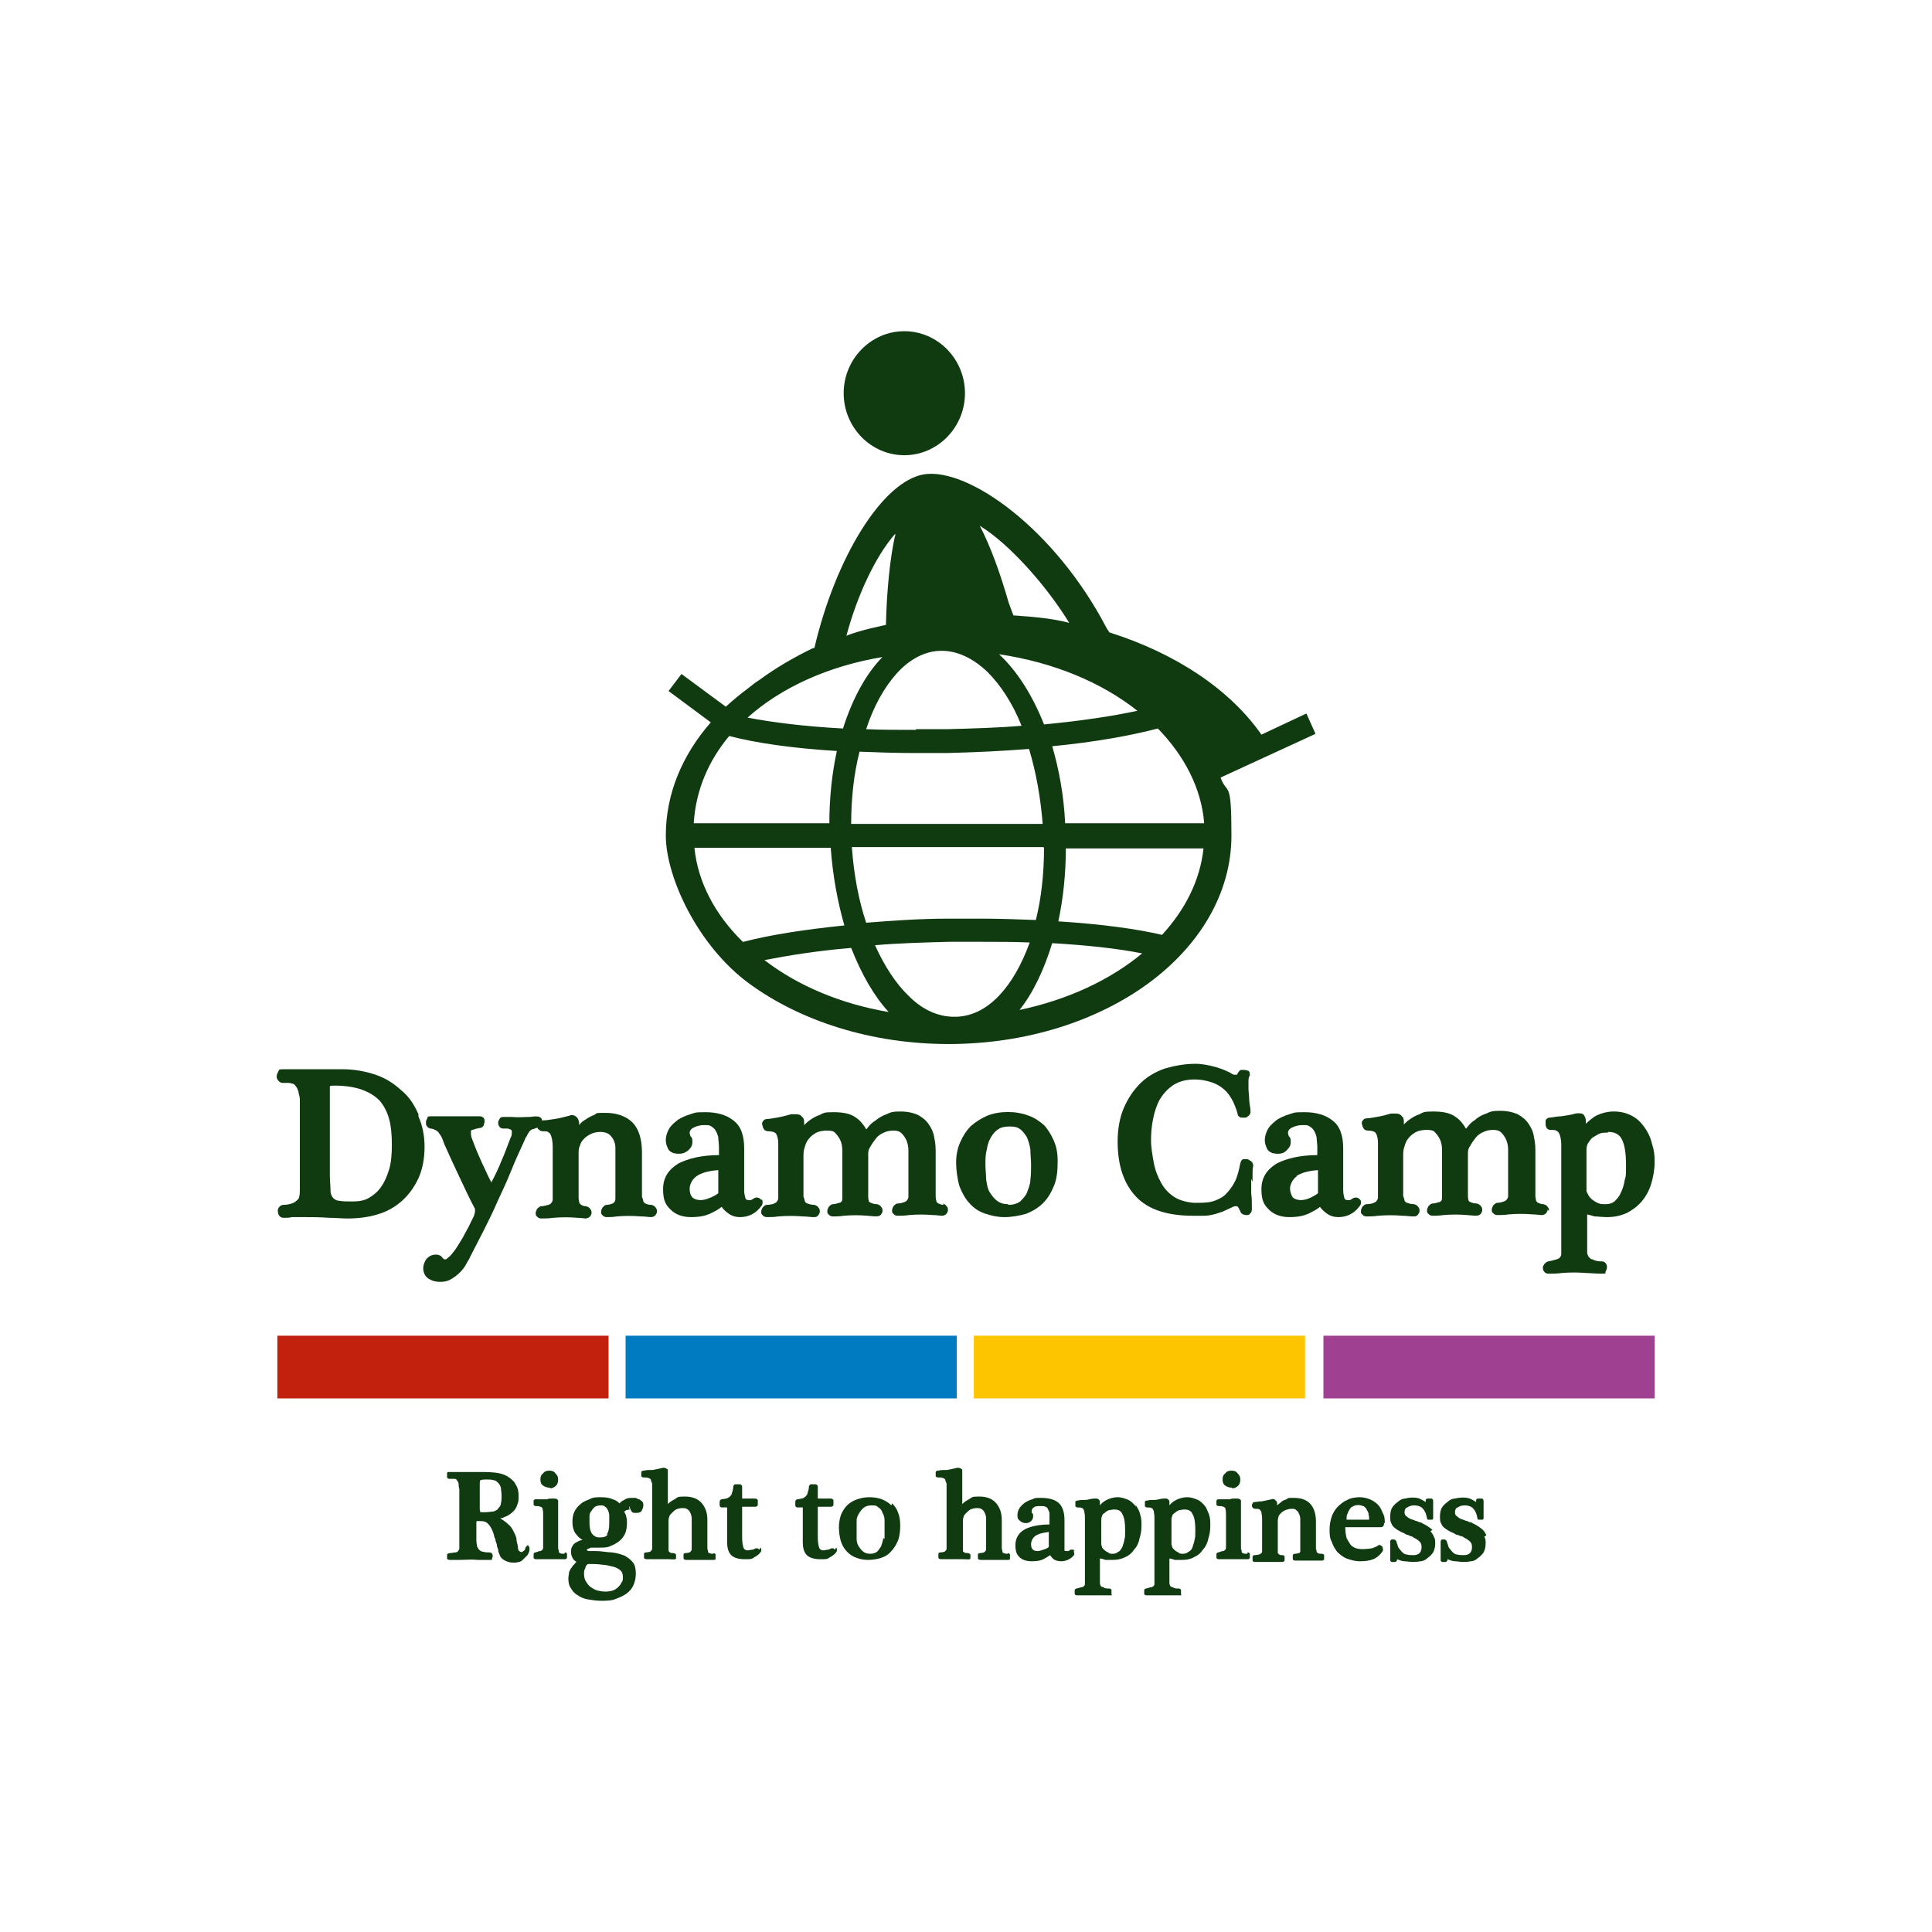 <?xml version="1.0" encoding="UTF-8"?>
<svg id="Livello_1" xmlns="http://www.w3.org/2000/svg" xmlns:xlink="http://www.w3.org/1999/xlink" version="1.1" viewBox="0 0 283.5 283.5">
  <!-- Generator: Adobe Illustrator 29.3.0, SVG Export Plug-In . SVG Version: 2.1.0 Build 146)  -->
  <defs>
    <style>
      .st0 {
        fill: none;
      }

      .st1 {
        fill: #c1210d;
      }

      .st2 {
        fill: #103b11;
      }

      .st3 {
        fill: #9f4091;
      }

      .st4 {
        clip-path: url(#clippath-1);
      }

      .st5 {
        clip-path: url(#clippath-2);
      }

      .st6 {
        fill: #fdc400;
      }

      .st7 {
        fill: #007bc2;
      }

      .st8 {
        clip-path: url(#clippath);
      }
    </style>
    <clipPath id="clippath">
      <rect class="st0" width="283.5" height="283.5"/>
    </clipPath>
    <clipPath id="clippath-1">
      <rect class="st0" width="283.5" height="283.5"/>
    </clipPath>
    <clipPath id="clippath-2">
      <rect class="st0" width="283.5" height="283.5"/>
    </clipPath>
  </defs>
  <g class="st8">
    <rect class="st1" x="40.7" y="196" width="48.6" height="9.2"/>
    <rect class="st7" x="91.8" y="196" width="48.6" height="9.2"/>
    <rect class="st6" x="142.9" y="196" width="48.6" height="9.2"/>
    <rect class="st3" x="194.2" y="196" width="48.6" height="9.2"/>
  </g>
  <g class="st4">
    <g class="st5">
      <path class="st2" d="M61.4,163.5c-.6-1.4-1.4-2.6-2.5-3.5-1.1-1-2.3-1.8-3.8-2.3-1.5-.5-3.1-.8-4.8-.8h0c-.8,0-1.7,0-2.5,0-1.5,0-3.2,0-4.4,0-.6,0-1.2,0-1.9,0s-.5.1-.7.4c-.1.2-.2.4-.2.6s0,.4.2.6c.1.2.4.4.6.4h0c.2,0,.4,0,.7,0,.2,0,.5,0,.7.1.3,0,.5.2.6.4.2.2.3.5.4.8,0,.3.2.7.2,1.1,0,.4,0,.8,0,1.3v11.8c0,.5,0,.9-.1,1.2,0,.3-.2.4-.4.6-.2.2-.4.3-.7.4-.3.1-.7.2-1.2.2-.4,0-.6.3-.7.4-.1.2-.2.4-.1.7,0,.2.1.4.2.5.1.2.4.3.6.3h.1c.4,0,.8,0,1.1-.1.3,0,.7,0,1,0,.3,0,.7,0,1,0,.9,0,2.1,0,3.5.1.9,0,1.8.1,2.7.1,1.6,0,3.1-.2,4.4-.6,1.4-.4,2.6-1.1,3.6-2,1-.9,1.8-2,2.4-3.3.6-1.3.9-2.9.9-4.6s-.3-3.1-.9-4.5M51.7,176.3c-.8,0-1.5,0-1.9-.1-.4,0-.7-.2-.9-.4-.2-.2-.4-.6-.4-1.1,0-.6-.1-1.4-.1-2.4v-12.4c0-.4,0-.5,0-.5,0,0,.1-.1.6-.1,1.6,0,3,.2,4.1.6,1.1.4,1.9.9,2.6,1.6.6.7,1.1,1.6,1.4,2.7.3,1.1.4,2.4.4,3.8s-.1,2.6-.4,3.6c-.3,1-.7,1.9-1.2,2.6-.5.7-1.1,1.2-1.8,1.6-.7.4-1.5.5-2.3.5"/>
      <path class="st2" d="M95.6,176.8c-.4,0-.7-.1-.9-.2-.1,0-.2-.2-.3-.3,0-.2-.1-.4-.2-.7,0-.3,0-.8,0-1.3v-5.2c0-2-.5-3.5-1.4-4.4-.9-.9-2.3-1.4-3.9-1.4s-1.2,0-1.7.3c-.5.2-.9.4-1.3.7-.4.2-.7.5-.9.8h0c0-.5-.1-.8-.3-1.1-.3-.3-.7-.5-1.1-.3-.8.2-1.5.4-2.2.5-.7.1-1.3.2-1.6.2s-.2,0-.3,0c0,0,0-.2,0-.2-.3-.5-.9-.4-1.8-.3-.9,0-1.7.1-2.6,0-.4,0-.8,0-1.2,0s-.5.1-.6.3c-.1.2-.2.3-.2.5s0,.3.1.5c.1.2.3.4.6.4.1,0,.3,0,.5,0,.2,0,.3,0,.5.1.1,0,.2.1.3.2,0,0,0,.2,0,.3,0,.2,0,.5-.2.8-.4,1-.8,2.2-1.3,3.3-.4,1-.9,2.1-1.5,3.2-.5-.9-.9-1.9-1.4-2.9-.5-1.1-1-2.3-1.4-3.4-.2-.4-.2-.8-.2-1.1s0-.2.2-.3c.1,0,.5-.2,1.2-.3.2,0,.4-.2.5-.4,0-.2.1-.3.1-.5s0-.4-.1-.5c-.1-.2-.4-.3-.6-.3-.6,0-1.2,0-1.8,0-1.1,0-2.3,0-3.4,0-.6,0-1.2,0-1.9,0s-.5.1-.6.3c-.1.2-.2.3-.2.6s0,.3.1.5c.1.2.3.3.5.4.3,0,.6.1.7.2.2,0,.3.2.5.3.1.2.3.4.4.6.2.3.3.7.5,1.2.7,1.6,1.5,3.3,2.3,5,.8,1.7,1.5,3.2,2.2,4.5,0,0,0,.2,0,.3s0,.2-.1.5c0,.2-.2.5-.4.9-.2.4-.4.9-.7,1.4-.3.5-.5,1-.9,1.6-.3.5-.6,1-.9,1.4-.3.4-.6.8-.9,1-.3.3-.4.3-.4.3,0,0-.1,0-.2,0,0,0-.2-.1-.2-.2-.1,0-.2-.2-.3-.3-.2-.1-.4-.2-.7-.2-.6,0-1,.2-1.4.6-.3.4-.5.9-.5,1.4,0,.9.5,1.4.9,1.6.5.3,1,.4,1.6.4s1.1-.1,1.6-.4c.5-.3.9-.6,1.3-1,.4-.4.7-.8.9-1.2.2-.4.5-.8.6-1.1.6-1.2,1.3-2.5,2-3.9.7-1.4,1.4-2.8,2-4.2.7-1.5,1.4-3,2-4.5.6-1.5,1.2-2.8,1.8-4.1.2-.4.3-.8.5-1,.1-.3.3-.5.4-.7.1-.1.2-.2.4-.3.2,0,.4-.1.6-.2,0,0,.2,0,.2,0,0,0,0,.2.1.2.2.2.4.3.6.3.5,0,.8,0,.9.2.2,0,.3.3.4.6.1.3.2.8.2,1.5,0,.7,0,1.5,0,2.5v3.9c0,.5,0,.9,0,1.2,0,.2,0,.4-.2.6,0,.1-.2.2-.4.3-.2,0-.6.2-1.1.2-.2,0-.4.2-.6.4-.1.2-.2.4-.2.6s0,.4.2.5c.1.2.4.3.6.3.5,0,1.1,0,1.8-.1,1.2-.1,2.4-.1,3.5,0,.6,0,1,.1,1.2.1s.5-.1.7-.3c.1-.2.2-.3.2-.5s0-.4-.2-.6c-.1-.2-.3-.3-.6-.4-.3,0-.6-.1-.7-.2-.1,0-.2-.2-.3-.3,0-.2-.1-.4-.1-.7,0-.3,0-.8,0-1.3v-5.2c0-.4,0-.8.2-1.2.1-.4.3-.7.6-1,.3-.3.6-.5,1-.7.4-.2.9-.3,1.4-.3s.9.1,1.2.3c.3.2.5.5.7.8.2.4.3.8.3,1.2,0,.5,0,1,0,1.5v4.7c0,.5,0,.8,0,1.1,0,.3,0,.5-.1.6,0,.1-.2.2-.3.3-.1,0-.4.2-.9.2-.2,0-.4.2-.6.4-.1.2-.2.4-.2.6s0,.4.2.5c.1.2.4.3.6.3.4,0,.9,0,1.5-.1,1.1-.1,2.4-.1,3.6,0,.6,0,1.1.1,1.4.1s.5-.1.7-.3c.1-.2.2-.3.2-.5s0-.4-.2-.6c-.1-.2-.3-.3-.6-.4"/>
      <path class="st2" d="M111.7,176.1c0-.1-.2-.2-.3-.3-.2-.1-.5-.1-.7,0-.3.2-.5.3-.5.3,0,0-.2,0-.4,0s-.3-.1-.4-.2c0-.1-.2-.5-.2-1.3v-6.1c0-1.9-.5-3.3-1.6-4.1-1-.8-2.4-1.2-4.1-1.2s-1.5.1-2.2.3c-.7.2-1.3.5-1.8.8-.5.4-1,.8-1.3,1.3-.3.5-.5,1.1-.5,1.7s.2,1,.4,1.4c.3.4.8.6,1.5.6s1-.2,1.4-.5c.4-.4.6-.7.6-1.2s0-.6-.3-.9c0-.1-.1-.3-.1-.4,0-.2,0-.5.5-.8.4-.2.9-.4,1.6-.4s.8,0,1.1.2c.3.2.5.4.6.6.2.3.3.6.4,1,0,.4.1.9.1,1.4v.8c0,.2,0,.3,0,.4-2.5,0-4.5.5-5.9,1.2-1.5.9-2.3,2.1-2.3,3.8s.4,2.3,1.1,3c.7.7,1.7,1.1,3,1.1s2.1-.2,2.8-.5c.6-.3,1.2-.6,1.7-1,.2.3.5.6.9.9.5.4,1.1.6,1.8.6,1.2,0,2.3-.5,3.1-1.6.2-.2.2-.4.2-.6,0-.2,0-.3-.2-.4M102.2,172.6c.7-.5,1.8-.8,3.2-.9h0v3.3s0,0,0,.1c-.4.3-.8.5-1.3.7-.5.2-.9.3-1.3.3s-.9-.1-1.2-.4c-.3-.3-.4-.8-.4-1.3s.3-1.3,1-1.8"/>
      <path class="st2" d="M138.5,176.8c-.5,0-.7-.2-.8-.2-.1,0-.2-.2-.3-.3,0-.2-.1-.4-.1-.7,0-.3,0-.8,0-1.3v-4.9c0-.8,0-1.6-.2-2.4-.1-.8-.4-1.4-.8-2-.4-.6-.9-1-1.6-1.4-.7-.3-1.5-.5-2.6-.5s-1.4.1-2,.4c-.6.2-1.1.5-1.6.9-.5.3-.9.7-1.2,1.1,0,0-.1.2-.2.2-.4-.7-.9-1.3-1.5-1.7-.8-.6-1.9-.8-3.3-.8s-1.4.1-2,.4c-.6.2-1.1.5-1.5.8-.3.2-.6.5-.8.7v-.3c0-.3,0-.7-.3-.9-.2-.3-.5-.4-.9-.4s-.1,0-.3,0c-.2,0-.3,0-.4,0-.7.2-1.5.4-2.1.5-.7.1-1.1.2-1.4.2-.3,0-.5.1-.7.4-.1.2-.1.4,0,.6,0,.2.1.3.2.5.1.2.4.3.6.3h0c.5,0,.8.1,1,.2,0,0,.2.1.3.4.1.3.2.6.2,1.2,0,.6,0,1.3,0,2.3v4.5c0,.5,0,.8,0,1.1,0,.2,0,.4-.2.6,0,.1-.2.2-.4.3-.2.1-.6.2-1.1.2-.2,0-.4.2-.6.4-.1.2-.2.4-.2.6s0,.4.2.5c.1.2.4.3.6.3.5,0,1.1,0,1.7-.1,1.2-.1,2.4-.1,3.6,0,.6,0,1.1.1,1.6.1s.5-.1.7-.3c.1-.2.2-.3.2-.5s0-.4-.2-.6c-.1-.2-.3-.3-.6-.4-.4,0-.8-.1-1-.2-.2,0-.3-.2-.4-.3,0-.2-.1-.4-.2-.7,0-.3,0-.8,0-1.3v-4.6c0-.4,0-.9.2-1.4.1-.4.3-.9.6-1.2.3-.4.6-.6,1.1-.9.4-.2,1-.3,1.6-.3s1,.1,1.2.4c.3.3.5.6.7,1,.2.4.3,1,.3,1.5,0,.6,0,1.1,0,1.7v3.9c0,.5,0,1,0,1.3,0,.2,0,.5-.1.6,0,0-.2.2-.3.2-.2,0-.5.2-1,.2-.2,0-.4.2-.6.4-.1.2-.2.4-.2.6s0,.4.2.5c.1.2.4.3.6.3.4,0,1,0,1.6-.1,1.1-.1,2.4-.1,3.5,0,1.2.1,1.7.2,2-.2.1-.2.2-.3.2-.5s0-.4-.2-.6c-.1-.2-.3-.3-.6-.4-.4,0-.7-.1-.9-.2-.1,0-.2-.1-.3-.2,0-.1-.1-.3-.1-.7,0-.4,0-.8,0-1.4v-4.7c0-.4,0-.8.3-1.2.2-.4.5-.8.8-1.2.3-.4.7-.7,1.2-.9.4-.2.9-.3,1.4-.3s.9.1,1.2.4c.3.3.5.6.7,1,.2.5.3,1,.3,1.5,0,.6,0,1.1,0,1.7v3.9c0,.5,0,.8,0,1.1,0,.2,0,.4-.2.6,0,.1-.2.2-.4.3-.1,0-.4.2-1,.2-.2,0-.4.2-.6.4-.1.2-.2.4-.2.6s0,.4.2.5c.1.2.4.3.6.3.5,0,1,0,1.7-.1,1.1-.1,2.4-.1,3.5,0,.6,0,1,.1,1.3.1s.5-.1.7-.3c.1-.2.2-.3.2-.5s0-.4-.2-.6c-.1-.2-.3-.3-.6-.4"/>
      <path class="st2" d="M153.2,165.1c-.7-.6-1.4-1.1-2.3-1.4-1.8-.7-4.2-.7-6,0-.9.4-1.7.9-2.4,1.5-.7.7-1.2,1.5-1.6,2.4-.4.9-.6,1.9-.6,3s.2,2.5.5,3.5c.4,1,.9,1.9,1.5,2.5.6.7,1.4,1.2,2.3,1.5.9.3,1.8.5,2.8.5s2.2-.2,3.2-.5c1-.4,1.8-.9,2.5-1.6.7-.7,1.2-1.6,1.6-2.6.4-1,.5-2.2.5-3.5s-.2-2.2-.6-3.1c-.4-.9-.9-1.7-1.5-2.3M147.9,176.7c-.7,0-1.2-.2-1.6-.5-.4-.3-.8-.8-1.1-1.3-.3-.5-.4-1.2-.5-1.9,0-.7-.1-1.4-.1-2.1s0-1.5.2-2.2c.1-.7.3-1.3.6-1.8.3-.5.6-.9,1.1-1.2.4-.3,1-.4,1.7-.4s1.1.1,1.5.4c.4.3.7.7,1,1.2.2.5.4,1.1.5,1.8,0,.7.1,1.5.1,2.2s0,1.5-.1,2.2c0,.7-.3,1.3-.5,1.9-.2.5-.6.9-1,1.3-.4.3-1,.5-1.7.5"/>
      <path class="st2" d="M183.8,173.4c0-.4,0-.8,0-1.2,0-.4,0-.8.1-1.1,0-.1,0-.4-.3-.7-.2-.1-.3-.2-.5-.3-.2,0-.4,0-.6,0-.3,0-.4.3-.5.6-.2,1-.4,1.9-.8,2.7-.4.8-.9,1.4-1.5,2-.5.4-1.1.7-1.8.9-.7.2-1.6.2-2.5.2s-2.2-.3-3-.8c-.8-.5-1.5-1.2-2-2.1-.5-.9-.9-1.9-1.1-3-.2-1.1-.4-2.2-.4-3.3s.1-2.1.3-3.1c.2-1,.5-2,1-2.9.5-.8,1.1-1.5,2-2.1.8-.5,1.8-.8,3.1-.8s3,.4,4,1.2c1.1.8,1.8,2.1,2.3,3.8,0,.3.2.5.5.6.1,0,.3,0,.4,0h.1c.2,0,.4,0,.5-.2.2-.1.4-.3.4-.7,0-.6-.2-1.2-.2-1.8,0-.5-.1-1.1-.1-1.6s0-.7,0-1c0-.3,0-.6.2-.9,0-.3,0-.6-.3-.7-.1,0-.3-.1-.5-.1h-.1c-.1,0-.3,0-.4,0-.3.1-.4.4-.5.5,0,.2-.1.2-.2.2s-.1,0-.3,0c-.2,0-.4-.2-.6-.3-.8-.4-1.6-.7-2.4-.9-.8-.2-1.7-.4-2.7-.4-1.6,0-3.1.3-4.5.7-1.4.5-2.6,1.2-3.6,2.2-1,1-1.8,2.2-2.4,3.6-.6,1.4-.9,3.1-.9,4.9,0,3.5.9,6.2,2.7,8.1,1.8,1.9,4.6,2.8,8.4,2.8s1.1,0,1.6,0c.5,0,1-.1,1.4-.2.5-.1.9-.3,1.3-.4.4-.2.9-.4,1.3-.6.2-.1.4-.2.5-.2.1,0,.2,0,.3,0,.1,0,.2.2.3.3,0,.1.1.3.2.4,0,.2.2.4.4.5.1,0,.3.1.5.1h0c.2,0,.4,0,.5-.2.2-.1.3-.4.3-.7,0-.8,0-1.6-.1-2.3,0-.7,0-1.4,0-2.1"/>
      <path class="st2" d="M199.6,176.1c0-.1-.2-.2-.3-.3-.2-.1-.5-.1-.7,0-.3.2-.5.3-.5.3,0,0-.2,0-.4,0s-.3-.1-.4-.2c0-.1-.2-.5-.2-1.3v-6.1c0-1.9-.5-3.3-1.6-4.1-1-.8-2.4-1.2-4.1-1.2s-1.5.1-2.2.3c-.7.2-1.3.5-1.8.8-.5.4-1,.8-1.3,1.3-.3.5-.5,1.1-.5,1.7s.2,1,.4,1.4c.3.4.8.6,1.5.6s1-.2,1.3-.5c.4-.4.6-.7.6-1.2s0-.6-.3-.9c0-.1-.1-.3-.1-.4,0-.2,0-.5.5-.8.4-.2.9-.4,1.6-.4s.8,0,1.1.2c.3.2.5.4.6.6.2.3.3.6.4,1,0,.4.1.9.1,1.4v.8c0,.2,0,.3,0,.4-2.5,0-4.5.5-5.9,1.2-1.5.9-2.3,2.1-2.3,3.8s.4,2.3,1.1,3c.7.7,1.7,1.1,3,1.1s2.1-.2,2.8-.5c.6-.3,1.2-.6,1.7-1,.2.3.5.6.9.9.5.4,1.1.6,1.8.6,1.2,0,2.3-.5,3.1-1.6.2-.2.2-.4.2-.6,0-.2,0-.3-.2-.4M190.2,172.6c.7-.5,1.8-.8,3.2-.9h0v3.3s0,0,0,.1c-.4.3-.8.5-1.2.7-.5.2-.9.3-1.3.3s-.9-.1-1.2-.4c-.2-.3-.4-.8-.4-1.3s.3-1.3,1-1.8"/>
      <path class="st2" d="M227.3,177.7c0-.2,0-.4-.2-.6-.1-.2-.3-.3-.6-.4-.5,0-.7-.2-.8-.2-.1,0-.2-.2-.3-.3,0-.2-.1-.4-.1-.7,0-.3,0-.8,0-1.3v-4.9c0-.8,0-1.6-.2-2.4-.1-.8-.4-1.4-.8-2-.4-.6-.9-1-1.6-1.4-.7-.3-1.5-.5-2.6-.5s-1.4.1-2,.4c-.6.2-1.2.5-1.6.9-.5.3-.9.7-1.2,1.1,0,0-.1.2-.2.2-.4-.7-.9-1.3-1.5-1.7-.8-.6-1.9-.8-3.3-.8s-1.4.1-2,.4c-.6.2-1.1.5-1.5.8-.3.2-.6.5-.8.7v-.3c0-.3,0-.7-.3-.9-.2-.3-.5-.4-.9-.4s-.1,0-.3,0c-.2,0-.3,0-.4,0-.7.2-1.4.4-2.1.5-.6.1-1.1.2-1.4.2-.3,0-.5.1-.7.4-.1.2-.1.4,0,.6,0,.2.1.3.2.5.1.2.4.3.6.3h0c.5,0,.8.1,1,.2,0,0,.2.1.3.4.1.3.2.6.2,1.2,0,.6,0,1.3,0,2.3v4.5c0,.5,0,.8,0,1.1,0,.2,0,.4-.2.6,0,.1-.2.2-.4.3-.2.1-.6.2-1.1.2-.2,0-.4.2-.6.4-.1.2-.2.4-.2.6s0,.4.2.5c.1.2.4.3.6.3.5,0,1.1,0,1.7-.1,1.2-.1,2.4-.1,3.6,0,.6,0,1.1.1,1.6.1s.5-.1.7-.3c.1-.2.2-.3.2-.5s0-.4-.2-.6c-.1-.2-.3-.3-.6-.4-.4,0-.8-.1-1-.2-.2,0-.3-.2-.4-.3,0-.2-.1-.4-.2-.7,0-.3,0-.8,0-1.3v-4.6c0-.4,0-.9.2-1.4.1-.4.3-.9.6-1.2.3-.4.6-.6,1.1-.9.4-.2,1-.3,1.6-.3s1,.1,1.2.4c.3.3.5.6.7,1,.2.4.3,1,.3,1.5,0,.6,0,1.1,0,1.7v3.9c0,.5,0,1,0,1.3,0,.2,0,.5-.1.6,0,0-.2.2-.3.2-.2,0-.5.2-1,.2-.2,0-.4.2-.6.4-.1.2-.2.4-.2.6s0,.4.2.5c.1.2.4.3.6.3.4,0,.9,0,1.6-.1,1.1-.1,2.4-.1,3.5,0,1.2.1,1.7.2,2-.2.1-.2.2-.3.2-.5s0-.4-.2-.6c-.1-.2-.3-.3-.6-.4-.4,0-.7-.1-.9-.2-.1,0-.2-.1-.3-.2,0-.1-.1-.3-.1-.7,0-.4,0-.8,0-1.4v-4.7c0-.4,0-.8.3-1.2.2-.4.5-.8.8-1.2.3-.4.7-.7,1.2-.9.4-.2.9-.3,1.4-.3s.9.1,1.2.4c.3.3.5.6.7,1,.2.5.3,1,.3,1.5,0,.6,0,1.1,0,1.7v3.9c0,.5,0,.8,0,1.1,0,.2,0,.4-.2.6,0,.1-.2.2-.4.3-.1,0-.4.2-1,.2-.2,0-.4.2-.6.4-.1.2-.2.4-.2.6s0,.4.2.5c.1.2.4.3.6.3.5,0,1,0,1.7-.1,1.1-.1,2.4-.1,3.5,0,.6,0,1,.1,1.3.1s.5-.1.7-.3c.1-.2.2-.3.2-.5"/>
      <path class="st2" d="M242.4,167.8c-.2-.9-.6-1.7-1.1-2.4-.5-.7-1.1-1.3-1.9-1.7-.8-.4-1.6-.6-2.6-.6s-2.1.3-2.9.8c-.4.3-.8.6-1.2,1v-.6c-.1-.5-.3-.8-.6-.9-.2,0-.5-.1-.9,0-.7.2-1.4.3-2.1.4-.7,0-1.3.2-1.7.2-.3,0-.5.2-.6.4,0,.2,0,.3,0,.5s0,.3.1.5c.1.3.4.4.6.4h0c.5,0,.8,0,1,.2.2.1.3.3.4.6.1.3.2.8.2,1.4,0,.7,0,1.5,0,2.5v12.3c0,.5,0,.8,0,1.1,0,.2,0,.4-.2.6,0,.1-.2.2-.5.3-.3.1-.7.2-1.2.3-.2,0-.4.2-.6.4-.1.2-.2.3-.2.5s0,.4.2.6c.1.2.4.3.6.3.7,0,1.3,0,2-.1,1.2-.1,2.4-.1,3.5,0,.6,0,1.4.1,2.3.1s.5-.1.6-.3c.1-.2.2-.4.2-.6s0-.3-.1-.5c-.1-.2-.3-.4-.6-.4-.6,0-1.1-.1-1.4-.3-.3,0-.4-.2-.6-.4-.1-.2-.2-.4-.2-.6,0-.3,0-.8,0-1.2v-4.4c.4.1.8.2,1.1.3.5,0,1.1.1,1.8.1,1.1,0,2-.2,2.9-.6.8-.4,1.6-1,2.2-1.7.6-.7,1.1-1.6,1.4-2.6.3-1,.5-2.1.5-3.2s-.1-1.8-.4-2.7M236,166.1c.9,0,1.6.3,2,1.1.4.8.6,2,.6,3.7s0,1.6-.2,2.3c-.1.7-.3,1.3-.6,1.9-.2.5-.6.9-.9,1.2-.4.3-.8.4-1.3.4s-.8,0-1.2-.2c-.4-.2-.7-.4-.9-.6-.2-.2-.4-.4-.5-.7-.2-.3-.2-.4-.2-.5v-5.9c0-.3,0-.6.2-1,.2-.3.4-.6.6-.8.3-.2.6-.4,1-.6.4-.2.8-.2,1.3-.2"/>
      <path class="st2" d="M141.6,57.7c0,5-4,9.1-8.9,9.1s-8.9-4.1-8.9-9.1,4-9.1,8.9-9.1,8.9,4.1,8.9,9.1"/>
      <path class="st2" d="M193,107.6l-1.3-2.9-6.6,3.1c-4.6-6.6-12.5-11.9-22.3-15l-.4-.6c-7.6-14.6-20.3-23.6-26.8-22.6-6.1,1-13,12.2-16.1,25.5h-.2c-2.9,1.4-5.6,3-7.9,4.7-.5.3-1,.7-1.5,1.1-1.2.9-2.3,1.8-3.4,2.8l-6.5-4.8-1.9,2.5,6.2,4.6c-4.2,4.8-6.6,10.5-6.6,16.6s4.7,16.2,12.2,21.7c7.5,5.5,17.9,8.9,29.3,8.9,11.4,0,21.8-3.4,29.3-8.9,7.5-5.5,12.2-13.2,12.2-21.7s-.6-5.8-1.6-8.5l13.9-6.4ZM134.4,107.1c-2.5,0-5,0-7.3-.1,1.1-3.4,2.7-6.2,4.5-8.2,1.9-2.1,4.2-3.3,6.5-3.3h.1c2.3,0,4.6,1.1,6.7,3.1,1.9,1.9,3.7,4.6,5,7.9-3.5.3-7.2.4-11,.5h0c-1.5,0-3,0-4.5,0M129.6,96.3c-2.5,2.5-4.5,6.2-5.9,10.6-5.6-.3-10.4-.9-14-1.6,4.9-4.4,11.9-7.6,19.9-8.9M126.1,110.3c2.6.1,5.3.2,8.1.2s3.1,0,4.7,0h0c4.2-.1,8.3-.3,12.1-.6,1,3.3,1.7,7.1,2,11h-28.1c0-3.8.4-7.3,1.2-10.5M153.2,124.4c0,3.8-.4,7.4-1.2,10.6-2.6-.1-5.3-.2-8.1-.2s-3.1,0-4.7,0c-4.2,0-8.3.3-12.1.6-1.1-3.3-1.8-7-2.1-11.1h28.1ZM146.6,96c8,1.2,15,4.1,20.3,8.3-3.7.8-8.4,1.5-13.7,2-1.7-4.3-4-7.9-6.6-10.3M144,77.3c4,2.5,9.4,8.4,12.9,14.1-2.6-.7-5.5-.9-8.2-1.1l-.7-1.9c-1.2-4.2-2.6-8.1-4.2-11.2h.1ZM131.3,78.4h.1c-.8,3.2-1.3,8.6-1.4,13.3,0,0-4,.8-5.8,1.6,1.6-6,4.3-11.7,7.1-14.9M107,108c3.8,1,9.2,1.8,15.8,2.2-.7,3.2-1.1,6.8-1.1,10.6h0c0,0-19.9,0-19.9,0,.3-4.9,2.2-9.2,5.2-12.8M109,138.2c-4-3.9-6.6-8.7-7.1-13.8h20c.3,4.1,1,7.9,2,11.4-5.9.6-11,1.4-14.8,2.4M112.1,140.9c3.6-.7,7.9-1.4,12.8-1.8,1.5,3.8,3.3,7,5.5,9.4-7.1-1.2-13.4-3.9-18.2-7.6M140.1,149.2h-.1c-2.3,0-4.6-1-6.6-3-1.9-1.8-3.6-4.4-5-7.5,3.4-.3,7.1-.4,10.9-.5,1.6,0,3.2,0,4.8,0,2.4,0,4.7,0,7,.1-1.2,3.3-2.7,5.9-4.5,7.8-1.9,2-4.1,3.1-6.5,3.1M149.6,148.2c2-2.5,3.6-5.9,4.8-9.8,5.2.3,9.7.8,13.2,1.5-4.7,3.9-10.9,6.8-18,8.3M170.6,137.2c-3.8-.9-9-1.6-15.3-2,.7-3.3,1.1-6.9,1.1-10.7h20.2c-.5,4.7-2.7,9-6.1,12.7M156.3,120.8c-.2-4.1-.9-7.9-1.9-11.3,6.3-.6,11.7-1.6,15.5-2.6,3.9,4,6.4,8.8,6.8,13.9h-20.4Z"/>
      <path class="st2" d="M77.7,226.8s0,0-.1,0c0,0-.2,0-.2,0,0,0-.2.1-.3.3,0,.2-.1.4-.3.5-.2.2-.4.2-.6,0-.1,0-.2-.3-.2-.5,0-.4-.2-.8-.2-1.1,0-.4-.2-.8-.4-1.2-.2-.4-.4-.8-.8-1.1-.3-.3-.7-.6-1.2-.9.3,0,.6-.2.9-.3.4-.2.7-.4,1-.7.3-.3.5-.6.6-1,.2-.4.2-.8.2-1.3s-.1-1.2-.4-1.6c-.2-.5-.6-.8-1-1.1-.4-.3-.9-.5-1.4-.6-.9-.2-1.9-.2-3-.2-.5,0-1.1,0-1.9,0-.4,0-.8,0-1.2,0-.3,0-.7,0-1.2,0s-.3,0-.4.2c0,0,0,.2,0,.3s0,.2,0,.3c0,.1.2.2.3.2h0c.1,0,.3,0,.4,0,.1,0,.3,0,.4,0,.2,0,.3.1.4.3.1.1.2.3.2.5,0,.2,0,.4.1.7,0,.3,0,.5,0,.8v7c0,.4,0,.6,0,.9,0,.2-.1.3-.2.4,0,.1-.2.2-.4.2-.2,0-.5.1-.8.1-.2,0-.3.1-.4.2,0,.1,0,.2,0,.3,0,.1,0,.2,0,.3,0,.1.2.2.4.2.4,0,.9,0,1.4,0,.9,0,1.8-.1,2.7,0,.5,0,1,0,1.7,0s.3,0,.4-.2c0-.1.1-.2.1-.3s0-.3-.1-.4c0-.1-.2-.2-.4-.2h0c-.3,0-.6,0-.9-.1-.2,0-.4-.1-.6-.3-.1-.1-.2-.3-.3-.5,0-.2-.1-.5-.1-.9v-2.5c0-.2,0-.3.1-.3.1,0,.3,0,.4,0,.6,0,1,.1,1.3.5.3.3.6.9.8,1.6,0,.2.1.4.2.6,0,.2.1.5.2.7,0,.3.1.5.2.8,0,.3.1.5.2.7.1.4.4.7.8.9.4.2.8.3,1.2.3s.5,0,.8-.1c.3,0,.5-.2.7-.4.2-.2.4-.4.6-.6.2-.3.3-.6.3-.9,0-.1,0-.3-.1-.4,0,0-.2-.1-.3-.2M73.1,221.4c-.2.2-.4.3-.7.4-.3,0-.7.1-1.2.1s-.6,0-.7,0c0,0-.1-.3-.1-.4v-3.7c0-.4,0-.5.1-.6,0,0,.2-.1.8-.1s.8,0,1.1.1c.3,0,.5.2.7.4.2.2.3.4.4.7,0,.3.1.7.1,1.1s0,.9-.1,1.2c0,.3-.2.6-.4.7"/>
      <path class="st2" d="M82.8,228c-.3,0-.5,0-.6-.1-.1,0-.2-.1-.2-.2,0-.1,0-.3-.1-.4,0-.2,0-.5,0-.8v-6c0-.1,0-.2,0-.3,0-.1-.2-.3-.5-.3s-.2,0-.3,0c0,0-.2,0-.3,0-.2,0-.3,0-.5.1-.2,0-.4,0-.6,0-.2,0-.4,0-.6,0-.2,0-.3,0-.4,0-.2,0-.3,0-.4.2,0,0,0,.2,0,.3s0,.2,0,.3c0,.1.2.2.3.2h0c.3,0,.5,0,.7.1.1,0,.2.1.3.2,0,.1.1.4.1.7,0,.3,0,.7,0,1.3v3c0,.3,0,.5,0,.7,0,.2,0,.3-.1.4,0,0-.2.2-.3.2-.2,0-.4.1-.7.2-.1,0-.2,0-.3.2,0,0,0,.2,0,.3s0,.2,0,.3c0,.1.2.2.3.2.4,0,.7,0,1.1,0,.7,0,1.5,0,2.2,0,.4,0,.7,0,.9,0s.3,0,.4-.2c0,0,0-.2,0-.3s0-.2,0-.3c0-.1-.2-.2-.3-.2"/>
      <path class="st2" d="M80.7,218.4c.3,0,.6-.1.9-.4.2-.2.3-.5.3-.9s-.1-.6-.4-.9c-.2-.3-.5-.4-.9-.4s-.7.1-.9.4c-.3.2-.4.5-.4.9s.1.7.4.9c.3.2.6.3,1,.3"/>
      <path class="st2" d="M92.3,221.1c.1,0,.2,0,.1,0,0,0,0,.2.1.3,0,.1.1.3.2.4.1.2.3.2.7.2s.7-.1.8-.4c.1-.2.2-.4.2-.7s0-.4-.2-.6c-.1-.1-.3-.2-.4-.3-.2,0-.3-.1-.5-.2-.2,0-.3,0-.5,0-.4,0-.8,0-1.2.3-.3.1-.5.3-.7.5-.3-.3-.6-.5-1-.6-.4-.2-1-.3-1.7-.3s-1.2,0-1.7.3c-.5.2-1,.4-1.3.7-.4.3-.7.7-.9,1.1-.2.4-.3.9-.3,1.5,0,.8.2,1.5.6,1.9.2.3.6.6.9.8,0,0,0,0-.1,0-.3,0-.6.2-.8.3-.2.1-.5.3-.6.6-.2.2-.2.5-.2.9,0,.5.2.8.4,1.1.1.1.3.2.4.3,0,0-.2.1-.2.2-.2.2-.4.4-.5.6-.2.2-.3.5-.4.7,0,.3-.1.6-.1.9,0,.6.1,1.1.4,1.5.2.4.6.8,1,1,.4.3.9.5,1.5.6.6.1,1.2.2,1.9.2s1.6,0,2.2-.3c.6-.2,1.2-.5,1.6-.8.5-.4.8-.8,1-1.3.2-.5.3-1,.3-1.6s-.1-1.2-.4-1.6c-.3-.4-.7-.7-1.2-1-.5-.2-1.1-.4-1.9-.5-.7,0-1.5-.2-2.4-.2-.1,0-.2,0-.4,0-.2,0-.3,0-.5,0-.2,0-.3,0-.4-.2,0,0,0,0,0,0,0,0,0,0,.1-.1.1,0,.3-.1.5-.2.2,0,.4,0,.7,0,.2,0,.4,0,.6,0,.5,0,1.1,0,1.5-.2.5-.2.9-.4,1.3-.7.4-.3.7-.7.9-1.1.2-.4.3-1,.3-1.6,0-.3,0-.6-.1-.9,0-.3-.2-.5-.3-.8,0,0,.2-.1.3-.2.2,0,.3-.1.5-.1M86.3,229.5c.7,0,1.4,0,2,.1.6,0,1.2.2,1.7.3.4.1.8.3,1.1.6.2.2.3.5.3.9s0,.6-.2.8c-.1.3-.3.5-.5.7-.2.2-.5.4-.8.5-.7.2-1.4.2-2.2,0-.4-.1-.7-.3-1-.5-.3-.2-.5-.5-.7-.8-.2-.3-.3-.7-.3-1.1s0-.6.2-.9c0-.3.2-.5.4-.6M89.2,225.1c-.2.4-.6.5-1.2.5s-.8-.2-1.1-.5c-.3-.4-.4-1-.4-1.7s0-.6,0-.9c0-.3.1-.6.3-.8.1-.2.3-.4.5-.6.2-.1.5-.2.8-.2s.5,0,.7.2c.2.1.3.3.4.5.1.2.2.5.2.8,0,.3,0,.7,0,1.1,0,.8-.1,1.3-.4,1.7"/>
      <path class="st2" d="M104.7,228c-.2,0-.4,0-.6-.1,0,0-.2,0-.2-.2,0,0,0-.2-.1-.4,0-.2,0-.4,0-.8v-3.5c0-1-.3-1.8-.8-2.4-.5-.6-1.3-1-2.5-1s-1,.1-1.5.4c-.4.2-.7.4-1,.7v-4.9c0-.1,0-.2-.2-.3,0,0-.3-.2-.6-.1-.4.1-.9.2-1.4.3-.5,0-1,0-1.3.1-.2,0-.3,0-.4.2,0,.1,0,.2,0,.3,0,0,0,.2,0,.3,0,.1.2.2.3.2h0c.3,0,.6,0,.8.1.1,0,.2.1.3.2,0,.1.1.4.2.6,0,.3,0,.7,0,1.3v7.4c0,.3,0,.6,0,.7,0,.2,0,.3-.1.4,0,0-.1.1-.2.2-.1,0-.3.1-.6.1-.2,0-.3.1-.3.2,0,0,0,.2,0,.3s0,.2,0,.3c0,.1.2.2.4.2.3,0,.6,0,1,0,.7,0,1.5,0,2.2,0,.7,0,1,.1,1.1-.1,0,0,0-.2,0-.3s0-.2,0-.3c0,0-.2-.2-.4-.2-.2,0-.4,0-.5-.1,0,0-.1-.1-.2-.2,0,0,0-.2,0-.4,0-.2,0-.5,0-.8v-3.3c0-.1,0-.3.1-.5,0-.2.2-.4.4-.6.2-.2.4-.4.6-.5.2-.1.6-.2.9-.2s.6,0,.8.2c.2.1.3.3.4.5.1.2.2.5.2.8,0,.3,0,.6,0,.9v2.8c0,.3,0,.6,0,.7,0,.2,0,.3-.1.4,0,0-.1.1-.2.2-.1,0-.3.1-.6.1-.2,0-.3.1-.3.2,0,0,0,.2,0,.3s0,.2,0,.3c0,.1.2.2.4.2.3,0,.6,0,1,0,.7,0,1.5,0,2.2,0,.4,0,.6,0,.8,0s.3,0,.3-.2c0,0,0-.2,0-.3s0-.2,0-.3c0-.1-.2-.2-.3-.2"/>
      <path class="st2" d="M111.4,227.4c0,0-.1-.1-.2-.2-.1,0-.2,0-.3,0-.1,0-.3.2-.5.2-.2,0-.5.1-.7.1s-.5-.1-.6-.4c-.1-.3-.2-.8-.2-1.5v-4.2c0-.2,0-.3,0-.3h1.9c.2,0,.4-.1.4-.3,0-.1,0-.2,0-.3s0-.2,0-.3c0-.2-.2-.3-.4-.3h-1.9s0,0,0,0c0,0,0,0,0-.2v-1.6c0,0,0-.2-.3-.3-.2,0-.5,0-.7,0-.2,0-.3.3-.3.3,0,.4-.1.7-.2,1,0,.2-.2.4-.3.5-.1.1-.3.2-.5.3-.2,0-.5.1-.7.1,0,0-.2,0-.3.3,0,.1,0,.2,0,.3,0,.1,0,.2,0,.3,0,.2.2.3.3.3.3,0,.5,0,.6,0,.2,0,.2,0,.2,0,0,0,0,.2,0,.3v4.8c0,.9.2,1.5.6,1.9.4.4,1.1.6,2,.6s1,0,1.4-.3c.4-.2.8-.5,1-.9,0,0,0-.2,0-.3,0,0,0-.1-.1-.2"/>
      <path class="st2" d="M122.5,227.4c0,0-.1-.1-.2-.2-.1,0-.2,0-.3,0-.1,0-.3.2-.5.2-.2,0-.5.1-.7.1s-.5-.1-.6-.4c-.1-.3-.2-.8-.2-1.5v-4.2c0-.2,0-.3,0-.3h1.9c.2,0,.4-.1.4-.3,0-.1,0-.2,0-.3s0-.2,0-.3c0-.2-.2-.3-.4-.3h-1.9s0,0,0,0c0,0,0,0,0-.2v-1.6c0,0,0-.2-.3-.3-.2,0-.5,0-.7,0-.2,0-.3.3-.3.3,0,.4-.1.7-.2,1,0,.2-.2.4-.3.5-.1.1-.3.2-.5.3-.2,0-.5.1-.7.1,0,0-.2,0-.3.3,0,.1,0,.2,0,.3,0,.1,0,.2,0,.3,0,.2.2.3.3.3.3,0,.5,0,.6,0,.2,0,.2,0,.2,0,0,0,0,.2,0,.3v4.8c0,.9.2,1.5.6,1.9.4.4,1.1.6,2,.6s1,0,1.4-.3c.4-.2.8-.5,1-.9,0,0,0-.2,0-.3,0,0,0-.1-.1-.2"/>
      <path class="st2" d="M130.8,220.9c-.4-.4-.9-.7-1.4-.9-1.1-.4-2.5-.4-3.6,0-.6.2-1.1.5-1.5.9-.4.4-.7.9-.9,1.4-.2.6-.3,1.2-.3,1.8s.1,1.5.3,2.1c.2.6.5,1.1.9,1.5.4.4.8.7,1.4.9.5.2,1.1.3,1.7.3s1.3-.1,1.9-.3c.6-.2,1.1-.5,1.5-1,.4-.4.7-.9,1-1.6.2-.6.3-1.3.3-2.1s-.1-1.4-.3-1.9c-.2-.6-.5-1-.9-1.4M129.6,225.7c0,.4-.2.8-.3,1.2-.2.3-.4.6-.6.8-.3.2-.6.3-1,.3s-.8-.1-1-.3c-.3-.2-.5-.5-.7-.8-.2-.3-.3-.7-.3-1.1,0-.4,0-.9,0-1.3s0-.9,0-1.4c0-.4.2-.8.4-1.1.2-.3.4-.6.7-.8.3-.2.6-.3,1.1-.3s.7,0,1,.3c.3.2.5.4.6.8.2.3.3.7.3,1.1,0,.4,0,.9,0,1.4s0,.9,0,1.3"/>
      <path class="st2" d="M147.9,228c-.2,0-.4,0-.6-.1,0,0-.2,0-.2-.2,0,0,0-.2-.1-.4,0-.2,0-.4,0-.8v-3.5c0-1-.3-1.8-.8-2.4-.5-.6-1.3-1-2.5-1s-1,.1-1.5.4c-.4.2-.7.4-1,.7v-4.9c0-.1,0-.2-.2-.3,0,0-.3-.2-.6-.1-.4.1-.9.2-1.4.3-.5,0-1,0-1.3.1-.2,0-.3,0-.4.2,0,.1,0,.2,0,.3,0,0,0,.2,0,.3,0,.1.2.2.3.2.3,0,.6,0,.8.1.1,0,.2.1.3.2,0,.1.1.4.2.6,0,.3,0,.7,0,1.3v7.4c0,.3,0,.6,0,.7,0,.2,0,.3-.1.4,0,0-.1.1-.2.2-.1,0-.3.1-.6.1-.2,0-.3.1-.3.2,0,0,0,.2,0,.3s0,.2,0,.3c0,.1.2.2.4.2.3,0,.6,0,1,0,.7,0,1.5,0,2.2,0,.7,0,1,.1,1.1-.1,0,0,0-.2,0-.3s0-.2,0-.3c0,0-.2-.2-.4-.2-.2,0-.4,0-.5-.1,0,0-.2-.1-.2-.2,0,0,0-.2,0-.4,0-.2,0-.5,0-.8v-3.3c0-.1,0-.3.1-.5,0-.2.2-.4.4-.6.2-.2.4-.4.6-.5.2-.1.6-.2.9-.2s.6,0,.8.2c.2.1.3.3.4.5.1.2.2.5.2.8,0,.3,0,.6,0,.9v2.8c0,.3,0,.6,0,.7,0,.2,0,.3-.1.4,0,0-.1.1-.2.2-.1,0-.3.1-.6.1-.2,0-.3.1-.3.2,0,0,0,.2,0,.3s0,.2,0,.3c0,.1.2.2.4.2.3,0,.6,0,1,0,.7,0,1.5,0,2.2,0,.4,0,.6,0,.8,0s.3,0,.3-.2c0,0,0-.2,0-.3s0-.2,0-.3c0-.1-.2-.2-.3-.2"/>
      <path class="st2" d="M157.7,227.6c0,0-.1-.1-.2-.2-.1,0-.3,0-.4,0-.2.1-.3.2-.3.2,0,0-.1,0-.3,0-.2,0-.3,0-.3-.1,0,0,0-.3,0-.8v-3.7c0-1.1-.3-2-.9-2.5-.6-.5-1.5-.7-2.5-.7s-.9,0-1.3.2c-.4.1-.8.3-1.1.5-.3.2-.6.5-.8.8-.2.3-.3.7-.3,1s0,.6.3.8c.2.2.5.4.9.4s.6-.1.8-.3c.2-.2.3-.4.3-.7s0-.4-.2-.5c0,0,0-.2,0-.3,0-.1,0-.3.3-.5.2-.2.6-.2,1-.2s.5,0,.7.1c.2,0,.3.2.4.4.1.2.2.4.2.6,0,.3,0,.5,0,.8v.5c0,.1,0,.2,0,.3-1.6,0-2.8.3-3.6.7-.9.5-1.4,1.3-1.4,2.3s.2,1.4.6,1.8c.4.4,1,.6,1.8.6s1.3-.1,1.7-.3c.4-.2.7-.4,1-.6.1.2.3.4.5.6.3.2.7.3,1.1.3.7,0,1.4-.3,1.9-.9,0,0,.1-.2,0-.4,0,0,0-.2-.1-.2M153.9,226.9s0,0,0,.1c-.2.2-.5.3-.8.4-.3.1-.6.2-.8.2s-.6,0-.8-.3c-.2-.2-.2-.5-.2-.8s.2-.8.6-1.1c.4-.3,1.1-.5,2-.6,0,0,0,0,0,0v2Z"/>
      <path class="st2" d="M166.7,221.1c-.3-.4-.7-.8-1.1-1-.5-.2-1-.4-1.6-.4s-1.3.2-1.8.5c-.3.2-.6.4-.8.7v-.5c0-.3-.2-.4-.4-.5-.1,0-.3,0-.5,0-.4,0-.8.2-1.3.2-.4,0-.8,0-1.1.1-.1,0-.3,0-.3.2,0,0,0,.2,0,.3s0,.2,0,.3c0,.1.2.2.3.2.3,0,.5,0,.7.1.1,0,.2.2.3.4,0,.2.1.5.1.9,0,.4,0,.9,0,1.5v7.5c0,.3,0,.5,0,.7,0,.2,0,.3-.1.4,0,0-.2.2-.3.2-.2,0-.4.1-.8.2-.1,0-.2,0-.3.2,0,0,0,.2,0,.3s0,.2,0,.3c0,.1.2.2.3.2.4,0,.8,0,1.2,0,.7,0,1.5,0,2.2,0,.4,0,.8,0,1.4,0s.3,0,.3-.2c0,0,0-.2,0-.3s0-.2,0-.3c0,0-.1-.2-.3-.2-.4,0-.7,0-.9-.2-.2,0-.3-.1-.4-.2,0-.1-.1-.2-.1-.4,0-.2,0-.5,0-.8v-2.8c.3,0,.5.1.8.2.3,0,.7,0,1.1,0,.6,0,1.2-.1,1.8-.4.5-.2,1-.6,1.3-1.1.4-.4.7-1,.8-1.6.2-.6.3-1.2.3-1.9s0-1.1-.2-1.7c-.1-.5-.4-1-.7-1.4M165,225.8c0,.4-.2.8-.3,1.2-.2.3-.3.6-.6.7-.2.2-.5.3-.8.3s-.5,0-.7-.2c-.2-.1-.4-.2-.6-.4-.1-.1-.3-.3-.3-.4,0-.2-.1-.3-.1-.3v-3.6c0-.2,0-.4.1-.6,0-.2.2-.4.4-.5.2-.2.4-.3.6-.4.2,0,.5-.1.8-.1.6,0,1,.2,1.2.7.3.5.4,1.3.4,2.3s0,1-.1,1.4"/>
      <path class="st2" d="M176.9,221.1c-.3-.4-.7-.8-1.1-1-.5-.2-1-.4-1.6-.4s-1.3.2-1.8.5c-.3.2-.6.4-.8.7v-.5c0-.3-.2-.4-.4-.5-.1,0-.3,0-.5,0-.4,0-.8.2-1.3.2-.4,0-.8,0-1.1.1-.1,0-.3,0-.3.2,0,0,0,.2,0,.3s0,.2,0,.3c0,.1.2.2.3.2.3,0,.5,0,.7.1.1,0,.2.2.3.4,0,.2.1.5.1.9,0,.4,0,.9,0,1.5v7.5c0,.3,0,.5,0,.7,0,.2,0,.3-.1.4,0,0-.2.2-.3.2-.2,0-.4.1-.8.2-.1,0-.2,0-.3.2,0,0,0,.2,0,.3s0,.2,0,.3c0,.1.2.2.3.2.4,0,.8,0,1.2,0,.7,0,1.5,0,2.2,0,.4,0,.8,0,1.4,0s.3,0,.3-.2c0,0,0-.2,0-.3s0-.2,0-.3c0,0-.1-.2-.3-.2-.4,0-.7,0-.9-.2-.2,0-.3-.1-.4-.2,0-.1-.1-.2-.1-.4,0-.2,0-.5,0-.8v-2.8c.2,0,.5.1.8.2.3,0,.7,0,1.1,0,.6,0,1.2-.1,1.7-.4.5-.2,1-.6,1.3-1.1.4-.4.7-1,.8-1.6.2-.6.3-1.2.3-1.9s0-1.1-.2-1.7c-.2-.5-.4-1-.7-1.4M175.3,225.8c0,.4-.2.8-.3,1.2-.1.3-.3.6-.6.7-.2.2-.5.3-.8.3s-.5,0-.7-.2c-.2-.1-.4-.2-.6-.4-.1-.1-.3-.3-.3-.4,0-.2-.1-.3-.1-.3v-3.6c0-.2,0-.4.1-.6,0-.2.2-.4.4-.5.2-.2.4-.3.6-.4.2,0,.5-.1.8-.1.6,0,1,.2,1.2.7.3.5.4,1.3.4,2.3s0,1-.1,1.4"/>
      <path class="st2" d="M183,228c-.3,0-.5,0-.6-.1-.1,0-.2-.1-.2-.2,0-.1,0-.3-.1-.4,0-.2,0-.5,0-.8v-6c0-.1,0-.2,0-.3,0-.1-.2-.3-.5-.3s-.2,0-.3,0c0,0-.2,0-.3,0-.2,0-.3,0-.5.1-.2,0-.4,0-.6,0-.2,0-.4,0-.6,0-.2,0-.3,0-.4,0-.2,0-.3,0-.4.2,0,0,0,.2,0,.3s0,.2,0,.3c0,.1.2.2.3.2.3,0,.5,0,.7.1.1,0,.2.1.3.2,0,.1.1.4.1.7,0,.3,0,.7,0,1.3v3c0,.3,0,.5,0,.7,0,.2,0,.3-.1.4,0,0-.2.2-.3.2-.2,0-.4.1-.7.2-.1,0-.2,0-.3.2,0,0,0,.2,0,.3s0,.2,0,.3c0,.1.2.2.3.2.4,0,.7,0,1.1,0,.7,0,1.5,0,2.2,0,.4,0,.7,0,.9,0s.3,0,.4-.2c0,0,0-.2,0-.3s0-.2,0-.3c0-.1-.2-.2-.3-.2"/>
      <path class="st2" d="M180.8,218.4c.3,0,.6-.1.9-.4.2-.2.3-.5.3-.9s-.1-.6-.4-.9c-.2-.3-.5-.4-.9-.4s-.7.1-.9.4c-.3.2-.4.5-.4.9s.1.7.4.9c.3.2.6.3,1,.3"/>
      <path class="st2" d="M193.9,228c-.2,0-.4,0-.5-.1,0,0-.2-.1-.2-.2,0-.1,0-.2-.1-.4,0-.2,0-.5,0-.8v-3.2c0-1.2-.3-2.1-.9-2.7-.6-.6-1.4-.8-2.4-.8s-.7,0-1,.2c-.3.1-.6.2-.8.4-.2.2-.4.3-.6.5,0,0,0,0,0,0v-.2c0-.2,0-.4-.2-.5-.1-.2-.4-.3-.6-.2-.5.1-.9.2-1.4.3-.4,0-.8.1-1,.1s-.3,0-.4.2c0,0-.1.2-.1.3s0,.2.1.3c0,.1.2.2.4.2.3,0,.5,0,.6.1.1,0,.2.2.3.4,0,.2.1.5.1.9,0,.4,0,.9,0,1.5v2.4c0,.3,0,.6,0,.8,0,.2,0,.3-.1.4,0,0-.1.1-.3.2-.1,0-.4.1-.7.1-.1,0-.2,0-.3.2,0,0,0,.2,0,.3s0,.2,0,.3c0,.1.2.2.3.2.3,0,.7,0,1.1,0,.7,0,1.5,0,2.2,0,.4,0,.6,0,.7,0s.3,0,.4-.2c0,0,0-.2,0-.3s0-.2,0-.3c0-.1-.2-.2-.3-.2-.2,0-.4,0-.5-.1,0,0-.1-.1-.2-.2,0-.1,0-.3,0-.5,0-.2,0-.5,0-.8v-3.2c0-.3,0-.5.1-.8,0-.2.2-.4.4-.6.2-.2.4-.3.6-.4.3-.1.6-.2.9-.2s.6,0,.7.2c.2.1.3.3.4.5.1.2.2.5.2.8,0,.3,0,.6,0,.9v2.8c0,.3,0,.5,0,.7,0,.2,0,.3,0,.4,0,0-.1.2-.2.2-.1,0-.3.1-.6.1-.1,0-.2,0-.3.2,0,0,0,.2,0,.3s0,.2,0,.3c0,.1.2.2.3.2.2,0,.6,0,.9,0,.7,0,1.5,0,2.2,0,.4,0,.6,0,.8,0s.3,0,.4-.2c0,0,0-.2,0-.3s0-.2,0-.3c0-.1-.2-.2-.3-.2"/>
      <path class="st2" d="M203.2,223.5c0-.5,0-1-.3-1.5-.2-.5-.4-.9-.7-1.2-.3-.3-.7-.6-1.2-.8-.5-.2-1-.3-1.5-.3s-1.3.1-1.8.4c-.5.2-1,.6-1.4,1-.4.4-.7.9-.9,1.5-.2.6-.3,1.2-.3,1.8s0,1.3.3,1.8c.2.6.5,1.1.8,1.5.4.4.9.8,1.4,1,.6.2,1.2.4,2,.4s1.4-.1,1.9-.3c.5-.2,1-.6,1.4-1.2,0-.1.1-.2,0-.4,0-.1,0-.2-.1-.3,0,0-.2-.1-.3-.2h0c-.1,0-.2,0-.3.1-.3.2-.6.3-.9.4-.7.1-1.6.2-2.3,0-.3-.1-.6-.3-.8-.5-.2-.3-.4-.6-.6-1-.1-.4-.2-1-.2-1.6h5.2c.1,0,.5,0,.5-.6M200.9,223s0,0,0,0h-3.3c0,0,0-.1,0-.2,0-.3,0-.5.2-.8,0-.2.2-.4.3-.6.1-.2.3-.3.5-.4.4-.2,1-.2,1.4,0,.2,0,.3.2.5.4.1.2.2.4.3.6,0,.2.1.5.1.7s0,.3,0,.4"/>
      <path class="st2" d="M210.2,224.5c-.2-.2-.5-.4-.8-.6-.3-.2-.6-.3-.9-.5-.2,0-.4-.1-.6-.2-.2,0-.5-.2-.6-.2-.4-.1-.7-.3-.9-.5-.2-.1-.3-.3-.3-.6s.1-.6.4-.7c.3-.2.6-.3,1-.3.6,0,1.1.2,1.3.5.3.3.5.8.6,1.4,0,0,0,.2.2.2,0,0,.1,0,.2,0h0c0,0,.2,0,.3,0,.2,0,.2-.2.2-.3,0-.1,0-.3,0-.6,0-.3,0-.5,0-.7s0-.4,0-.6c0-.2,0-.3,0-.5,0-.1,0-.3-.2-.4,0,0-.2,0-.3,0,0,0-.2,0-.3,0-.2,0-.3.1-.3.3,0,.1,0,.2,0,.2-.3-.2-.7-.4-.9-.5-.6-.2-1.4-.2-2.1,0-.4,0-.8.2-1.1.5-.3.2-.6.5-.8.8-.2.3-.3.8-.3,1.3s0,.8.2,1.1c.1.3.3.5.6.7.2.2.5.3.8.5.3.1.5.2.8.4.2,0,.4.1.5.2.2,0,.4.1.5.2.4.2.7.4.9.6.2.2.3.4.3.8s-.1.7-.3.9c-.2.2-.5.3-.9.3s-.7,0-1-.1c-.3,0-.5-.2-.7-.4-.2-.2-.3-.4-.5-.6-.1-.3-.2-.6-.3-.9,0-.1-.1-.2-.3-.3,0,0-.1,0-.2,0h0c0,0-.2,0-.2,0-.1,0-.2.2-.2.3s0,.2,0,.3c0,.1,0,.3,0,.5v.5c0,.2,0,.3,0,.5s0,.3,0,.5c0,.2,0,.3,0,.4s0,.2.2.3c.1,0,.3,0,.5,0,.2,0,.3-.2.3-.3,0,0,0-.1,0-.1.3.1.7.3,1.1.3.4,0,.8.1,1.1.1s.8,0,1.2-.1c.4,0,.8-.2,1.1-.5.3-.2.6-.5.8-.8.2-.4.3-.8.3-1.3s0-.7-.2-1c-.1-.3-.3-.6-.5-.8M209.8,222.8h0s0,0,0,0h0Z"/>
      <path class="st2" d="M218.1,225.3c-.1-.3-.3-.6-.5-.8-.2-.2-.5-.4-.8-.6-.3-.2-.6-.3-.9-.5-.2,0-.4-.1-.6-.2-.2,0-.5-.2-.6-.2-.4-.1-.7-.3-.9-.5-.2-.1-.3-.3-.3-.6s.1-.6.4-.7c.3-.2.6-.3,1-.3.6,0,1.1.2,1.3.5.3.3.5.8.6,1.4,0,0,0,.2.2.2,0,0,.1,0,.2,0h0c0,0,.2,0,.3,0,.2,0,.2-.2.2-.3,0-.1,0-.3,0-.6,0-.3,0-.5,0-.7s0-.4,0-.6c0-.2,0-.3,0-.5,0-.1,0-.3-.2-.4,0,0-.2,0-.3,0,0,0-.2,0-.3,0-.2,0-.3.1-.3.3,0,.1,0,.2,0,.2-.3-.2-.7-.4-.9-.5-.6-.2-1.4-.2-2.2,0-.4,0-.8.2-1.1.5-.3.2-.6.5-.8.8-.2.3-.3.8-.3,1.3s0,.8.2,1.1c.1.3.3.5.6.7.2.2.5.3.8.5.3.1.5.2.8.4.2,0,.4.1.6.2.2,0,.4.1.5.2.4.2.7.4.9.6.2.2.3.4.3.8s-.1.7-.3.9c-.2.2-.5.3-.9.3s-.7,0-1-.1c-.3,0-.5-.2-.7-.4-.2-.2-.3-.4-.5-.6-.1-.3-.2-.6-.3-.9,0-.1-.1-.2-.3-.3,0,0-.1,0-.2,0h0c0,0-.2,0-.2,0-.1,0-.2.2-.2.3s0,.2,0,.3c0,.1,0,.3,0,.5v.5c0,.2,0,.3,0,.5s0,.3,0,.5c0,.2,0,.3,0,.4s0,.2.2.3c.1,0,.3,0,.5,0,.2,0,.3-.2.3-.3,0,0,0-.1,0-.1.3.1.7.3,1.1.3.4,0,.8.1,1.1.1s.8,0,1.2-.1c.4,0,.8-.2,1.1-.5.3-.2.6-.5.8-.8.2-.4.3-.8.3-1.3s0-.7-.2-1M217.2,222.8h0s0,0,0,0h0Z"/>
    </g>
  </g>
</svg>